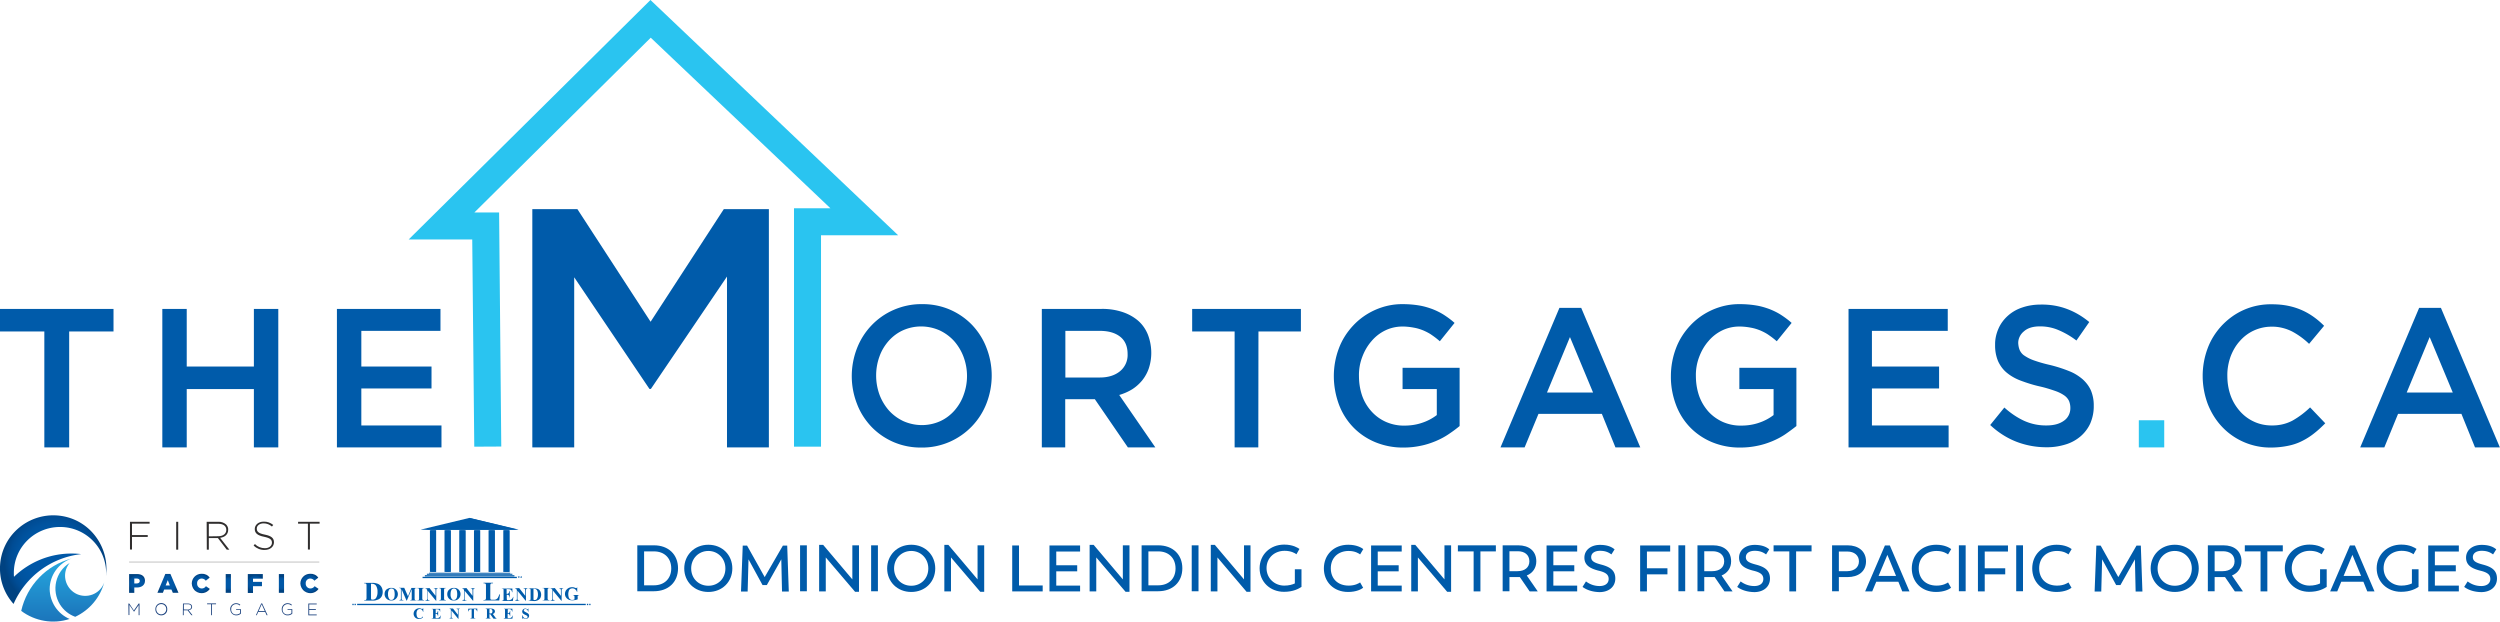 <?xml version="1.0" encoding="UTF-8"?>
<svg xmlns="http://www.w3.org/2000/svg" xmlns:xlink="http://www.w3.org/1999/xlink" viewBox="0 0 1731.1 430.4">
  <path d="M47.9 309.8H30.7v-80.3H0v-15.6h78.6v15.6H47.9v80.3zm81.4-40.4v40.4h-16.9v-95.9h16.9v39.9h46.5v-39.9h16.9v95.9h-16.9v-40.4h-46.5zM305 229.1h-54.8v24.7h48.6V269h-48.6v25.6h55.5v15.2h-72.4v-95.9H305v15.2zm145.7 40.2h-1L397.6 192v117.8h-29v-165h31.2l50.7 78 50.7-78h31.2v165h-29V191.5l-52.7 77.8zm232.4 10c-4.6 11.9-13.7 21.4-25.4 26.6-6.2 2.7-12.9 4.1-19.6 4-6.7.1-13.4-1.2-19.6-3.9-5.7-2.5-10.9-6.1-15.2-10.6-4.3-4.6-7.7-9.9-9.9-15.8-4.8-12.3-4.8-26 0-38.4 4.6-11.9 13.7-21.5 25.4-26.6 6.2-2.7 12.9-4.1 19.6-4 6.7-.1 13.4 1.2 19.6 3.9 5.7 2.5 10.9 6.1 15.2 10.6 4.3 4.6 7.7 9.9 9.9 15.8 4.8 12.3 4.8 26 0 38.4zm-15.9-32.2a35.46 35.46 0 0 0-6.5-10.9c-2.8-3.1-6.2-5.6-10-7.4-8.1-3.6-17.3-3.7-25.4-.1-3.8 1.7-7.1 4.2-9.9 7.3-2.8 3.2-5 6.8-6.4 10.8-3.1 8.5-3.1 17.9 0 26.5a35.46 35.46 0 0 0 6.5 10.9c2.8 3.1 6.2 5.6 10 7.4 8.1 3.6 17.3 3.7 25.4.1 3.8-1.7 7.1-4.2 9.9-7.3 2.8-3.2 5-6.8 6.4-10.8 3.2-8.6 3.2-17.9 0-26.5zM781 309.8l-22.9-33.4h-20.5v33.4h-16.2v-95.9h41.3a44.09 44.09 0 0 1 14.4 2.1c4 1.3 7.7 3.3 10.9 6 3 2.6 5.3 5.9 6.8 9.6 2.9 7.5 3.2 15.8.7 23.4-1 3-2.6 5.9-4.6 8.4-2 2.4-4.3 4.5-7 6.2a37.05 37.05 0 0 1-8.9 3.9l25 36.3h-19zm-5.3-76.6c-3.4-2.7-8.1-4.1-14.2-4.1h-23.8v32.3h23.9c5.8 0 10.5-1.5 14-4.4s5.4-7.3 5.2-11.8c0-5.3-1.7-9.3-5.1-12zm95.6 76.6h-16.4v-80.3h-29.4v-15.6h75.3v15.6h-29.4l-.1 80.3zm131.7-9.1c-2.8 1.9-5.9 3.5-9 4.8-3.4 1.4-6.8 2.5-10.4 3.2-3.8.8-7.7 1.2-11.7 1.2-6.8.1-13.5-1.2-19.8-3.8-5.7-2.4-10.9-5.9-15.2-10.4s-7.6-9.8-9.8-15.7c-2.3-6.3-3.5-12.9-3.5-19.6 0-6.6 1.2-13.1 3.5-19.2 2.2-5.9 5.6-11.2 9.9-15.8s9.4-8.2 15.2-10.8c6.1-2.7 12.6-4.1 19.3-4 3.7 0 7.4.3 11.1.9 3.1.5 6.2 1.4 9.2 2.5 2.8 1.1 5.5 2.4 8 4 2.6 1.7 5.1 3.5 7.4 5.6L997 236.3c-1.7-1.5-3.5-2.9-5.4-4.2-1.8-1.3-3.8-2.3-5.8-3.2-2.2-.9-4.4-1.6-6.7-2-2.6-.5-5.3-.8-8-.8-4.1 0-8.2.9-11.9 2.7s-6.9 4.3-9.5 7.4c-2.8 3.2-4.9 6.9-6.4 10.9a34.99 34.99 0 0 0-2.3 13.2c0 4.7.7 9.3 2.2 13.7 1.4 4 3.6 7.7 6.5 10.9 2.8 3.1 6.1 5.5 9.9 7.2 4.1 1.8 8.5 2.7 12.9 2.6 4.2 0 8.4-.6 12.4-2 3.6-1.2 7-3 10-5.3v-18h-23.7v-14.7h39.5V295c-2.4 2-5 3.9-7.7 5.7zm132.8 9.1h-17.2l-9.4-23.2h-43.9l-9.6 23.2H1039l40.8-96.6h15.1l40.9 96.6zm-48.7-76.4-15.9 38.4h31.9l-16-38.4zm149.1 67.3c-2.8 1.9-5.9 3.5-9 4.8-3.4 1.4-6.8 2.5-10.4 3.2-3.8.8-7.7 1.2-11.7 1.2-6.8.1-13.5-1.2-19.8-3.8-5.7-2.4-10.9-5.9-15.2-10.4s-7.6-9.9-9.7-15.7c-2.3-6.3-3.5-12.9-3.4-19.6 0-6.6 1.2-13.1 3.5-19.2 2.2-5.9 5.6-11.2 9.9-15.8s9.4-8.2 15.2-10.8c6.1-2.7 12.6-4.1 19.3-4 3.7 0 7.4.3 11.1.9 3.1.5 6.2 1.4 9.2 2.5 2.8 1.1 5.5 2.4 8 4 2.6 1.7 5.1 3.5 7.4 5.6l-10.3 12.7c-1.7-1.5-3.5-2.9-5.4-4.2-1.8-1.3-3.8-2.3-5.8-3.2-2.2-.9-4.4-1.6-6.7-2-2.6-.5-5.3-.8-8-.8-4.1 0-8.2.9-11.9 2.7s-6.9 4.3-9.5 7.4c-2.8 3.2-4.9 6.9-6.4 10.9a34.99 34.99 0 0 0-2.3 13.2c0 4.7.7 9.3 2.2 13.7 1.4 4 3.6 7.7 6.4 10.9 2.8 3.1 6.2 5.5 9.9 7.2 4.1 1.8 8.5 2.7 12.9 2.6 4.2 0 8.4-.6 12.4-2 3.6-1.2 7-3 10-5.3v-18h-23.7v-14.7h39.5V295c-2.5 2-5.1 3.9-7.7 5.7zm112.5-71.6h-52.5v24.7h46.5V269h-46.5v25.6h53.1v15.2H1280v-95.9h68.7v15.2zm49.9 13.5c.8 1.6 1.9 2.9 3.4 3.8 2.1 1.4 4.4 2.5 6.8 3.3 2.9 1 6.5 2.1 11 3.1 4.4 1.1 8.8 2.5 13 4.2 3.4 1.3 6.6 3.3 9.4 5.7 2.4 2.2 4.4 4.8 5.7 7.8 1.3 3.3 2 6.9 1.9 10.5.1 4.2-.8 8.4-2.4 12.2-1.6 3.5-3.9 6.5-6.8 9-3.1 2.6-6.6 4.5-10.4 5.6-4.3 1.3-8.8 2-13.4 1.9-7 0-14-1.3-20.5-3.8-6.7-2.6-12.9-6.6-18.2-11.6l9.8-12.1c4.1 3.7 8.7 6.9 13.7 9.2 4.9 2.2 10.2 3.3 15.6 3.2 5 0 9-1.1 12-3.3 2.9-2 4.5-5.4 4.4-8.9 0-1.6-.3-3.2-.9-4.7-.7-1.5-1.8-2.8-3.2-3.8-2-1.4-4.1-2.4-6.4-3.2-3.5-1.2-7-2.3-10.6-3.1-4.5-1-8.9-2.4-13.2-4-3.5-1.3-6.8-3.1-9.7-5.5-2.6-2.1-4.6-4.9-6-7.9-1.5-3.6-2.2-7.5-2.1-11.4-.1-3.9.8-7.8 2.4-11.4 1.5-3.4 3.8-6.4 6.5-8.8 2.9-2.6 6.3-4.5 10-5.7 4.1-1.4 8.4-2 12.7-2 6.3-.1 12.5.9 18.3 3.1 5.6 2.1 10.7 5.2 15.3 9l-8.9 12.8c-3.9-3-8.1-5.4-12.6-7.3-4-1.7-8.3-2.5-12.6-2.5-4.8 0-8.5 1.1-11.1 3.4-2.5 2-4 5-4 8.1.1 1.8.4 3.5 1.1 5.1z" fill="#005baa"></path>
  <path d="M1481 309.8V291h17.6v18.8H1481z" fill="#2ac4f0"></path>
  <path d="M1602.6 299.9c-2.6 2.1-5.4 3.9-8.4 5.4-3.1 1.6-6.4 2.7-9.9 3.4-3.9.8-7.9 1.2-11.9 1.2-12.7.1-25-5.1-33.7-14.3-4.3-4.5-7.6-9.9-9.9-15.7-4.7-12.5-4.8-26.3-.1-38.8 2.2-5.9 5.6-11.2 9.9-15.8 4.3-4.5 9.4-8.2 15.1-10.7 6.1-2.7 12.7-4 19.3-3.9 3.9 0 7.8.3 11.6 1.1 3.3.7 6.5 1.7 9.6 3.1 2.9 1.3 5.6 2.9 8.1 4.7s4.8 3.8 7 6l-10.4 12.5c-3.5-3.4-7.5-6.3-11.8-8.6-4.4-2.2-9.3-3.4-14.2-3.3-4.2 0-8.4.9-12.3 2.7-3.7 1.7-7 4.2-9.7 7.3-2.8 3.1-4.9 6.8-6.4 10.8-1.5 4.3-2.3 8.8-2.2 13.3 0 4.6.7 9.1 2.2 13.4 1.4 4 3.6 7.7 6.4 10.9 2.7 3.1 6 5.6 9.7 7.3 3.8 1.8 8 2.7 12.3 2.7 5.1.1 10.1-1 14.6-3.4a59.93 59.93 0 0 0 12.1-9.1l10.5 11c-2.3 2.3-4.8 4.7-7.5 6.8zm128.4 9.9h-17.2l-9.4-23.2h-43.9l-9.5 23.2h-16.7l40.8-96.6h15.1l40.8 96.6zm-48.6-76.4-15.9 38.4h31.9l-16-38.4z" fill="#005baa"></path>
  <path d="M328.4 309.3 327 165.8h-44L450.4 0l171.5 162.9h-53.4v146.4h-18.7V144.2H575L450.6 26.1l-122.1 121h17.1l1.5 162.1-18.7.1z" fill="#2ac4f0"></path>
  <g fill="#005baa">
    <path d="M252.1 415.9v-.3h.4c.3 0 .6 0 .8-.2.2-.1.3-.3.4-.5.1-.4.1-.8.1-1.1v-8.1c0-.4 0-.8-.1-1.2a.78.78 0 0 0-.4-.4c-.3-.1-.5-.2-.8-.2h-.4v-.3h5.7c1.2-.1 2.5.2 3.7.6 1.1.4 2 1.2 2.6 2.2s.9 2.2.9 3.4c0 .8-.1 1.6-.4 2.4-.2.7-.6 1.3-1.1 1.8s-1 .9-1.6 1.1c-.7.3-1.4.5-2.2.7-.6.1-1.2.1-1.8.1h-5.8zm4.8-11.7v9.6c0 .3 0 .7.1 1 .1.1.1.2.2.3.2.1.5.2.7.1.9.1 1.8-.3 2.4-1 .8-1.3 1.2-2.8 1.1-4.4.1-1.3-.2-2.6-.8-3.8-.3-.7-.9-1.2-1.6-1.5-.5-.2-1.3-.3-2.1-.3m14 2.9c1.2-.1 2.4.3 3.3 1.2.8.8 1.3 1.9 1.3 3.1 0 1-.3 2-1 2.8-.9 1.1-2.2 1.7-3.6 1.6-2.4.1-4.4-1.7-4.6-4.1v-.4c0-1.2.4-2.3 1.3-3.1 1-.7 2.2-1.2 3.3-1.1m.1.4c-.8 0-1.5.5-1.8 1.2-.4.9-.6 1.8-.5 2.8-.1 1.1.2 2.2.8 3.2.3.5.9.8 1.5.7.4 0 .8-.1 1.1-.3.4-.3.7-.8.9-1.3.2-.7.3-1.5.3-2.3a10.68 10.68 0 0 0-.3-2.5c-.2-.5-.4-.9-.8-1.2-.4-.2-.8-.3-1.2-.3m43.3-.4c1.2-.1 2.4.3 3.3 1.2.8.8 1.3 1.9 1.3 3.1 0 1-.3 2-1 2.8-.9 1.1-2.2 1.7-3.6 1.6-2.4.2-4.4-1.6-4.6-4v-.4c0-1.2.4-2.3 1.3-3.1s2.1-1.3 3.3-1.2m0 .4c-.8 0-1.5.5-1.8 1.2-.4.9-.5 1.8-.5 2.8-.1 1.1.2 2.2.8 3.2.3.5.9.8 1.5.7.4 0 .8-.1 1.1-.3.4-.3.7-.8.9-1.3.2-.7.3-1.5.3-2.3a10.68 10.68 0 0 0-.3-2.5c-.2-.5-.4-.9-.8-1.2-.4-.2-.8-.3-1.2-.3m-31.8 5.4 2.4-5.8h3.5v.2h-.3c-.2 0-.4 0-.6.1l-.3.3c-.1.3-.1.5-.1.8v5.8c0 .3 0 .6.1.9l.3.3c.2.1.4.1.6.1h.3v.2h-4.5v-.2h.3c.2 0 .4 0 .6-.1.1-.1.2-.2.2-.3.1-.3.1-.5.1-.8v-6.5l-3.4 8h-.2l-3.4-7.9V414.9c.1.2.2.4.4.5.3.1.6.2.9.2v.2h-3v-.2h.1c.2 0 .4 0 .5-.1.2 0 .3-.1.4-.3.1-.1.2-.3.2-.5v-6.2c0-.3 0-.6-.1-.9l-.3-.3c-.2-.1-.4-.1-.6-.1h-.3v-.2h3.6l2.6 5.9zm14.9-5.7 4.2 5.4v-3.7c0-.3 0-.7-.2-1-.3-.3-.6-.4-1-.4v-.2h2.8v.2c-.2 0-.5.1-.7.2-.1.1-.2.2-.3.4-.1.3-.1.6-.1.9v7h-.2l-5.8-7v5.5c0 .4.1.7.4 1 .2.2.5.3.8.3h.2v.2h-3v-.2a1.69 1.69 0 0 0 1-.3 1.69 1.69 0 0 0 .3-1v-6.1l-.2-.2c-.1-.2-.3-.3-.5-.5-.2-.1-.4-.1-.6-.1v-.2l2.9-.2zm25.6 0 4.2 5.4v-3.7c0-.3-.1-.7-.2-1-.3-.3-.6-.4-1-.4v-.2h2.8v.2c-.2 0-.5.1-.7.2a1.38 1.38 0 0 0-.3.4c-.1.3-.1.6-.1.9v7h-.2l-5.8-7v5.5a1.11 1.11 0 0 0 .8 1.3h.5v.2h-3v-.2a1.69 1.69 0 0 0 1-.3 1.69 1.69 0 0 0 .3-1v-6.1l-.2-.2c-.1-.2-.3-.3-.5-.5-.2-.1-.4-.1-.6-.1v-.2l3-.2zm-29.3 8.4v.2h-4.8v-.2h.3c.2 0 .4 0 .6-.1l.3-.3c.1-.3.1-.5.1-.8v-5.8c0-.3 0-.6-.1-.9l-.3-.3c-.2-.1-.4-.1-.6-.1h-.3v-.2h4.8v.2h-.3c-.2 0-.4 0-.6.1l-.3.3c-.1.3-.1.6-.1.8v5.8c0 .3 0 .6.1.8l.3.3c.2.1.4.1.6.1l.3.1zm15.1 0v.2H304v-.2h.3c.2 0 .4 0 .6-.1l.3-.3c.1-.3.1-.5.1-.8v-5.8c0-.3 0-.6-.1-.9l-.3-.3c-.2-.1-.4-.1-.6-.1h-.3v-.2h4.8v.2h-.3c-.2 0-.4 0-.6.1l-.3.3c-.1.3-.1.6-.1.8v5.8c0 .3 0 .6.1.8l.3.3c.2.1.4.1.6.1l.3.1zm50.7-8.4 4.2 5.4v-3.7c0-.3 0-.7-.2-1-.3-.3-.6-.4-1-.4v-.2h2.8v.2c-.2 0-.5.1-.7.2a1.38 1.38 0 0 0-.3.4c-.1.3-.1.6-.1.9v7h-.2l-5.7-7v5.5a1.69 1.69 0 0 0 .3 1c.2.2.5.3.8.3h.2v.2h-3v-.2a1.69 1.69 0 0 0 1-.3 1.69 1.69 0 0 0 .3-1v-6.1l-.2-.2c-.1-.2-.3-.3-.5-.5-.2-.1-.4-.1-.6-.1v-.2l2.9-.2zm24.7 0 4.2 5.4v-3.7c0-.3-.1-.7-.2-1-.3-.3-.6-.4-1-.4v-.2h2.8v.2c-.2 0-.5.1-.7.2-.1.1-.2.2-.3.4-.1.3-.1.6-.1.9v7h-.2l-5.8-7v5.5a1.69 1.69 0 0 0 .3 1c.2.2.5.3.8.3h.2v.2h-3v-.2a1.69 1.69 0 0 0 1-.3 1.69 1.69 0 0 0 .3-1v-6.1l-.2-.2c-.1-.2-.3-.3-.5-.5-.2-.1-.4-.1-.6-.1v-.2l3-.2zm-3.7 8.4v.2h-4.8v-.2h.3c.2 0 .4 0 .6-.1l.3-.3c.1-.3.1-.5.1-.8v-5.8c0-.3 0-.6-.1-.9l-.3-.3c-.2-.1-.4-.1-.6-.1h-.3v-.2h4.8v.2h-.3c-.2 0-.4 0-.6.1l-.3.3c-.1.3-.1.6-.1.8v5.8c0 .3 0 .6.1.8l.3.3c.2.1.4.1.6.1l.3.1zm-34.3-4.1-.5 4.3h-11v-.3h.4c.3 0 .6-.1.9-.2.2-.1.3-.3.4-.4.1-.4.1-.8.1-1.1v-8.1c0-.4 0-.8-.1-1.2a.78.78 0 0 0-.4-.4c-.3-.1-.5-.2-.8-.2h-.4v-.4h6.6v.4h-.5c-.3 0-.6 0-.9.2-.2.1-.3.3-.4.5-.1.4-.1.7-.1 1.1v7.9c0 .4 0 .8.1 1.2a.78.78 0 0 0 .4.4c.4.1.7.1 1.1.1h1c.6 0 1.1-.1 1.6-.4s.9-.6 1.1-1.1c.4-.7.7-1.4.9-2.2h.5zm4.6-3.8v3.5h.2c.5 0 .9-.1 1.2-.5.3-.5.5-1 .5-1.5h.3v4.6h-.2c0-.4-.1-.8-.3-1.2a.9.9 0 0 0-.6-.6c-.3-.1-.7-.2-1-.2v2.5c0 .3 0 .6.1.9 0 .1.1.2.2.3.2.1.4.1.5.1h.5c.7 0 1.4-.2 2-.6.5-.4.9-1 1.1-1.7h.2l-.4 2.8h-7.6v-.2h.2c.2 0 .4 0 .6-.1l.3-.3c.1-.3.1-.5.1-.8v-6.4a.76.76 0 0 0-.2-.4c-.2-.1-.4-.2-.7-.2h-.3v-.2h7.3v2.6h-.2c-.1-.5-.3-1-.5-1.4-.3-.3-.6-.5-1-.6s-.9-.2-1.4-.1l-.9-.3zm15.3 8.2v-.2h.3c.2 0 .4 0 .6-.1l.3-.3c.1-.3.1-.5.1-.8v-5.7c0-.3 0-.6-.1-.8l-.3-.3c-.2-.1-.4-.1-.6-.1h-.3v-.2h3.8c.8 0 1.7.1 2.5.4.7.3 1.3.9 1.7 1.6s.6 1.5.6 2.4c0 .6-.1 1.1-.3 1.7-.2.5-.4.9-.8 1.3a4.44 4.44 0 0 1-1.1.8c-.5.2-1 .4-1.5.5-.4.1-.8.1-1.2.1l-3.7-.3zm3.3-8.2v7.5l.2.2a.9.9 0 0 0 .5.1c.6 0 1.2-.2 1.6-.7.6-.9.8-2 .8-3.1 0-.9-.1-1.8-.5-2.7-.2-.5-.6-.8-1.1-1.1-.5-.2-1-.3-1.5-.2m30.3-.9v3.1h-.2c-.2-.8-.7-1.4-1.3-1.9-.5-.4-1.2-.6-1.9-.6-.6 0-1.2.2-1.6.5a2.37 2.37 0 0 0-.9 1.5c-.2.7-.3 1.3-.3 2a8.33 8.33 0 0 0 .3 2.2c.2.6.5 1 1 1.4.5.3 1 .5 1.6.4.2 0 .4 0 .7-.1.2-.1.5-.1.7-.2v-1.8c0-.2 0-.5-.1-.7l-.3-.3c-.2-.1-.4-.1-.5-.1h-.2v-.2h4.3v.2c-.2 0-.5 0-.7.1l-.3.3c0 .2-.1.4 0 .6v1.8c-.6.2-1.1.4-1.8.5-.6.1-1.2.2-1.9.2s-1.4-.1-2.1-.3c-.5-.2-1-.5-1.5-.9-.4-.3-.7-.8-1-1.2-.3-.6-.5-1.3-.5-2 0-1.3.5-2.5 1.4-3.3.9-.9 2.2-1.4 3.5-1.4.4 0 .8 0 1.2.1l.9.3c.2.1.5.2.8.2.1 0 .2-.1.3-.1.1-.1.2-.3.3-.5l.1.2zm-106.6 14.5v2.4h-.2c-.1-.6-.4-1.1-.8-1.5-.4-.3-.9-.5-1.4-.5a1.92 1.92 0 0 0-1.2.4c-.4.2-.6.6-.8 1-.2.5-.3 1.1-.3 1.7s.1 1.1.2 1.7c.1.5.4.9.7 1.2.4.3.8.4 1.3.4.4 0 .8-.1 1.2-.3.4-.3.8-.6 1.1-1v.6c-.3.4-.8.7-1.2.9-.5.2-1 .3-1.5.3-.7 0-1.4-.1-2-.5-.6-.3-1-.7-1.3-1.3-.3-.5-.5-1.1-.5-1.8 0-1.4.7-2.6 1.9-3.3.6-.3 1.2-.5 1.9-.5.5 0 1.1.1 1.5.3.2.1.4.1.6.2.1 0 .2 0 .3-.1s.1-.2.2-.4l.3.1zm8.6.5v2.8h.1c.4 0 .8-.1 1-.4.2-.4.3-.8.4-1.2h.2v3.6h-.2a1.93 1.93 0 0 0-.3-1c-.1-.2-.3-.4-.5-.5-.3-.1-.5-.1-.8-.1v2.7l.2.2c.1.1.3.1.4.1h.4c1.1.1 2.2-.7 2.4-1.8h.2l-.3 2.2h-6v-.2h.2c.2 0 .3 0 .5-.1.1-.1.2-.1.2-.2.1-.2.1-.4.1-.6v-5.1c0-.1-.1-.2-.2-.3-.2-.1-.3-.1-.5-.1h-.2v-.2h5.8v2h-.1c-.1-.4-.2-.7-.4-1.1-.2-.2-.5-.4-.8-.5-.4-.1-.7-.1-1.1-.1l-.7-.1zm12-.4 3.4 4.3v-3c0-.3 0-.6-.2-.8s-.5-.3-.8-.3v-.2h2.3v.2c-.2 0-.4.1-.6.1-.1.1-.2.2-.2.3-.1.2-.1.5-.1.7v5.8h-.2l-4.7-5.8v4.4c0 .3.1.6.3.8.2.1.4.2.6.2h.2v.2h-2.5v-.2c.5.1.9-.2 1-.7v-5.2l-.1-.2c-.1-.1-.2-.3-.4-.4s-.3-.1-.5-.1v-.2l2.5.1zm16.8 0v1.9h-.2c-.1-.3-.2-.6-.4-.9-.1-.2-.3-.3-.5-.5-.2-.1-.4-.1-.7-.1h-.5v5.3c0 .2 0 .4.1.7 0 .1.1.2.2.2.1.1.3.1.5.1h.2v.2h-3.6v-.2h.2c.2 0 .3 0 .5-.1.1-.1.2-.1.2-.2.1-.2.1-.4.1-.6v-5.3h-.6a1.69 1.69 0 0 0-1 .3c-.3.3-.5.7-.6 1.2h-.2v-1.9l6.3-.1zm8.4 3.8v1.9c0 .2 0 .5.1.7.1.1.1.2.2.2.2.1.4.1.6.1v.2h-3.5v-.2c.2 0 .4 0 .6-.1.1-.1.2-.1.2-.2.1-.2.1-.5.1-.7v-4.5c0-.2 0-.5-.1-.7-.1-.1-.1-.2-.2-.2-.2-.1-.4-.1-.6-.1v-.2h3.2c.6 0 1.2 0 1.8.2.4.1.7.3 1 .6.2.3.4.7.4 1.1 0 .5-.2.9-.5 1.3-.3.2-.6.4-1 .5l1.7 2.3c.1.2.3.4.5.6.1.1.3.2.5.2v.2h-2.2l-2.2-3.1h-.6zm0-3.4v3h.3c.4 0 .7 0 1.1-.1.2-.1.4-.3.5-.5.1-.3.2-.6.2-.9a1.92 1.92 0 0 0-.4-1.2c-.3-.3-.8-.4-1.2-.4l-.5.1zm12.7 0v2.8h.1c.4 0 .8-.1 1-.4.2-.4.4-.8.4-1.2h.2v3.6h-.2a1.93 1.93 0 0 0-.3-1c-.1-.2-.3-.4-.5-.5s-.5-.1-.8-.1v2.7l.2.2c.1.1.3.1.4.1h.4c1.2.1 2.2-.7 2.4-1.8h.2l-.3 2.2h-6v-.2h.2c.2 0 .3-.1.5-.2.1-.1.2-.1.2-.2 0-.2.1-.4 0-.6v-5.1c0-.1-.1-.2-.2-.3-.2-.1-.3-.2-.5-.1v-.2h5.8v2h-.2c-.1-.4-.2-.7-.4-1.1-.2-.2-.5-.4-.8-.5-.4-.1-.7-.1-1.1-.1h-.7zm14.3-.5v2.3h-.2c-.1-.5-.3-1-.7-1.4-.3-.3-.8-.5-1.2-.5-.3 0-.6.1-.8.3s-.3.4-.3.6c0 .1 0 .3.1.4.1.2.3.3.5.5l1.1.6c.6.3 1.2.6 1.6 1.1.6.8.5 2-.3 2.7-.5.4-1.1.7-1.7.6-.2 0-.4 0-.6-.1s-.5-.1-.7-.2c-.1-.1-.3-.1-.4-.1l-.3.1c-.1.1-.2.2-.2.3h-.2v-2.6h.2c.1.6.4 1.2.9 1.7.4.4.9.6 1.4.6.3 0 .7-.1.9-.3s.3-.4.3-.7c0-.2 0-.3-.1-.5a.78.78 0 0 0-.4-.4 4.67 4.67 0 0 0-1-.5c-.5-.2-.9-.5-1.4-.8-.3-.2-.5-.4-.6-.7s-.2-.6-.2-.9c0-.5.2-1 .6-1.4s1-.6 1.5-.6c.2 0 .4 0 .6.1s.4.1.6.2c.1.1.3.1.5.2l.2-.1c.1-.1.1-.3.1-.4l.2-.1zm-118.6-3.2h158.3v.9H247.3v-.9zm-3.3 0h.9v.9h-.9v-.9zm1.5 0h.9v.9h-.9v-.9zm160.9 0h.9v.9h-.9v-.9zm1.6 0h.9v.9h-.9v-.9zm-47.4-18.2.4-.8h.5-.1v1h.1-.7.1v-1l-.5 1.1-.5-1.1v1.1h.1-.4.1v-1.1h-.1.5l.5.8zm-.9-.8v.3l-.1-.2-.1-.1h-.2v1h.1-.7.1v-1H358.5l-.1.2v-.3l1.3.1zm-62.6-2.5h56.2v.5h-56.2v-.5zm-1.5.7h59.2v.7h-59.2v-.7zm-1.4 1h62v.8h-62v-.8zm-1.6 1.1h65.3v.9h-65.3v-.9zm5.1-32.2h4.3V396h-4.3v-28.8z"></path>
    <path d="m325.1 358.6-33.7 8.1H359l-33.9-8.1zm-27.4 8.6 2.1 1.1 2.1-1.1h-4.2zM302 396l-2.1-1.1-2.1 1.1h4.2z"></path>
    <use xlink:href="#a"></use>
    <path d="M307.8 367.2h4.3V396h-4.3v-28.8z"></path>
    <path d="m307.8 367.2 2.1 1.1 2.1-1.1h-4.2zm4.3 28.8-2.1-1.1-2.1 1.1h4.2z"></path>
    <use xlink:href="#a" x="10.2"></use>
    <path d="M318 367.2h4.3V396H318v-28.8z"></path>
    <path d="m318 367.2 2.1 1.1 2.1-1.1H318zm4.3 28.8-2.1-1.1-2.2 1.1h4.3z"></path>
    <use xlink:href="#a" x="20.4"></use>
    <path d="M328.2 367.2h4.3V396h-4.3v-28.8z"></path>
    <path d="m328.2 367.2 2.1 1.1 2.1-1.1h-4.2zm4.2 28.8-2.1-1.1-2.1 1.1h4.2z"></path>
    <use xlink:href="#a" x="30.5"></use>
    <path d="M338.3 367.2h4.3V396h-4.3v-28.8z"></path>
    <path d="m338.4 367.2 2.1 1.1 2.1-1.1h-4.2zm4.2 28.8-2.1-1.1-2.1 1.1h4.2z"></path>
    <use xlink:href="#a" x="40.7"></use>
    <path d="M348.5 367.2h4.3V396h-4.3v-28.8z"></path>
    <path d="m348.5 367.2 2.1 1.1 2.1-1.1h-4.2zm4.2 28.8-2.1-1.1-2.1 1.1h4.2zM350.6 368.4v26.5l2.1 1.1v-28.8l-2.1 1.2zm-25.4-8.1-.1-1.6 33.9 8.2h-67.7l14.8-1.7 19.1-4.9z"></path>
    <path d="m325.2 360.3-19.1 4.8h38.1l-19-4.8z"></path>
  </g>
  <g transform="translate(-.31)">
    <linearGradient id="b" gradientUnits="userSpaceOnUse" x1="32.5" y1="386.74" x2="32.5" y2="430.405">
      <stop offset="0" stop-color="#26a9e0"></stop>
      <stop offset="1" stop-color="#1b75bb"></stop>
    </linearGradient>
    <path d="M15 423c4-17.7 17.5-31.7 35-36.3-9.1 3.1-15.3 11.6-15.3 21.3.2 9 5.5 17 13.8 20.6-11.4 3.7-23.9 1.6-33.5-5.6z" fill="url(#b)"></path>
    <radialGradient id="c" cx="37.47" cy="44.575" r="33.912" gradientTransform="matrix(1 0 0 -1 -.31 432)" gradientUnits="userSpaceOnUse">
      <stop offset="0" stop-color="#0058a8"></stop>
      <stop offset=".54" stop-color="#0057a6"></stop>
      <stop offset=".74" stop-color="#00539f"></stop>
      <stop offset=".88" stop-color="#004c94"></stop>
      <stop offset=".99" stop-color="#004383"></stop>
      <stop offset="1" stop-color="#004281"></stop>
    </radialGradient>
    <path d="M50.1 383.3c2.1 0 4.3.1 6.4.4C35.9 386 18 399.2 9.7 418.2c-13.6-15.2-12.3-38.5 2.9-52s38.5-12.3 52 2.9c6 6.8 9.4 15.5 9.4 24.6a41.93 41.93 0 0 1-.3 5c0-.6.1-1.3.1-1.9 0-17.6-14.3-31.9-31.9-31.9s-32 14.1-32 31.8c0 .9 0 1.8.1 2.7 10.8-10.4 25.1-16.2 40.1-16.1z" fill="url(#c)"></path>
    <linearGradient id="d" gradientUnits="userSpaceOnUse" x1="55.712" y1="389.83" x2="55.712" y2="427.08">
      <stop offset="0" stop-color="#26a9e0"></stop>
      <stop offset="1" stop-color="#1b75bb"></stop>
    </linearGradient>
    <path d="M53.6 411.4c-7-3.2-10.2-11.5-7-18.5.5-1.1 1.2-2.1 1.9-3.1-9.8 6.1-12.7 18.9-6.7 28.7 2.5 4 6.2 7 10.6 8.6 10-4.7 17.4-13.5 20.2-24.2-.2.5-.3 1.1-.6 1.6-3.1 6.9-11.3 10-18.4 6.9z" fill="url(#d)"></path>
  </g>
  <path d="M90 361.3h13.6v1.3H91.4v7.9h10.9v1.3H91.4v8.7H90v-19.2zm32 0h1.4v19.3H122v-19.3zm21.1 0h8.1c2-.1 3.9.6 5.4 1.9.9 1 1.5 2.2 1.4 3.6v.1c0 3.2-2.4 5.1-5.6 5.5l6.4 8.2H157l-6.1-8h-6.3v8h-1.4l-.1-19.3zm8 10c3.2 0 5.6-1.6 5.6-4.4 0-2.6-2-4.2-5.5-4.2h-6.6v8.7l6.5-.1zm24.5 6.5.9-1.1c1.8 1.9 4.3 2.9 6.9 2.9 2.9 0 4.9-1.6 4.9-3.8 0-2-1.1-3.2-5.4-4.1-4.6-.9-6.5-2.5-6.5-5.4 0-2.9 2.6-5.1 6.2-5.1 2.4-.1 4.8.8 6.6 2.3l-.9 1.1c-1.6-1.4-3.6-2.2-5.8-2.2-2.8 0-4.7 1.6-4.7 3.6s1 3.3 5.6 4.2 6.3 2.5 6.3 5.3c0 3.1-2.7 5.3-6.4 5.3-2.9.1-5.6-1-7.7-3zm37.5-15.2h-6.7v-1.3h14.9v1.3h-6.7v17.9h-1.4v-17.9z" fill="#302e2e"></path>
  <g transform="translate(-.31)">
    <radialGradient id="e" cx="95.52" cy="27.94" r="6.036" gradientTransform="matrix(1 0 0 -1 -.31 432)" gradientUnits="userSpaceOnUse">
      <stop offset="0" stop-color="#0058a8"></stop>
      <stop offset=".54" stop-color="#0057a6"></stop>
      <stop offset=".74" stop-color="#00539f"></stop>
      <stop offset=".88" stop-color="#004c94"></stop>
      <stop offset=".99" stop-color="#004383"></stop>
      <stop offset="1" stop-color="#004281"></stop>
    </radialGradient>
    <path d="M89.7 397.5h5.6c3.3 0 5.4 1.7 5.4 4.6 0 3.1-2.4 4.7-5.6 4.7h-1.8v3.7h-3.6v-13zM95 404c1.3 0 2.1-.7 2.1-1.7 0-1.1-.8-1.7-2.1-1.7h-1.7v3.4H95z" fill="url(#e)"></path>
    <radialGradient id="f" cx="116.825" cy="27.985" r="6.95" gradientTransform="matrix(1 0 0 -1 -.31 432)" gradientUnits="userSpaceOnUse">
      <stop offset="0" stop-color="#0058a8"></stop>
      <stop offset=".54" stop-color="#0057a6"></stop>
      <stop offset=".74" stop-color="#00539f"></stop>
      <stop offset=".88" stop-color="#004c94"></stop>
      <stop offset=".99" stop-color="#004383"></stop>
      <stop offset="1" stop-color="#004281"></stop>
    </radialGradient>
    <path d="M114.8 397.4h3.5l5.6 13.1H120l-1-2.3h-5l-.9 2.3h-3.8l5.5-13.1zm3.1 8-1.4-3.7-1.5 3.7h2.9z" fill="url(#f)"></path>
    <radialGradient id="g" cx="139.685" cy="27.94" r="6.533" gradientTransform="matrix(1 0 0 -1 -.31 432)" gradientUnits="userSpaceOnUse">
      <stop offset="0" stop-color="#0058a8"></stop>
      <stop offset=".54" stop-color="#0057a6"></stop>
      <stop offset=".74" stop-color="#00539f"></stop>
      <stop offset=".88" stop-color="#004c94"></stop>
      <stop offset=".99" stop-color="#004383"></stop>
      <stop offset="1" stop-color="#004281"></stop>
    </radialGradient>
    <path d="M133.1 404.1c0-3.7 2.9-6.7 6.6-6.8h.3c2.2-.1 4.3.9 5.5 2.7l-2.7 2.1c-.6-.9-1.7-1.5-2.9-1.5-1.8.1-3.2 1.5-3.1 3.3v.1c-.1 1.8 1.2 3.3 3 3.5h.2c1.2 0 2.3-.6 2.9-1.6l2.7 1.9c-2.2 3.1-6.4 3.9-9.6 1.7-1.7-1.1-2.8-3.2-2.9-5.4z" fill="url(#g)"></path>
    <radialGradient id="h" cx="158.7" cy="27.94" r="4.787" gradientTransform="matrix(1 0 0 -1 -.31 432)" gradientUnits="userSpaceOnUse">
      <stop offset="0" stop-color="#0058a8"></stop>
      <stop offset=".54" stop-color="#0057a6"></stop>
      <stop offset=".74" stop-color="#00539f"></stop>
      <stop offset=".88" stop-color="#004c94"></stop>
      <stop offset=".99" stop-color="#004383"></stop>
      <stop offset="1" stop-color="#004281"></stop>
    </radialGradient>
    <path d="M156.6 397.5h3.6v13h-3.6v-13z" fill="url(#h)"></path>
    <radialGradient id="i" cx="177.45" cy="27.94" r="5.906" gradientTransform="matrix(1 0 0 -1 -.31 432)" gradientUnits="userSpaceOnUse">
      <stop offset="0" stop-color="#0058a8"></stop>
      <stop offset=".54" stop-color="#0057a6"></stop>
      <stop offset=".74" stop-color="#00539f"></stop>
      <stop offset=".88" stop-color="#004c94"></stop>
      <stop offset=".99" stop-color="#004383"></stop>
      <stop offset="1" stop-color="#004281"></stop>
    </radialGradient>
    <path d="M171.9 397.5h10.4v3.2h-6.8v2.2h6.2v3h-6.2v4.7h-3.6v-13.1z" fill="url(#i)"></path>
    <radialGradient id="j" cx="195.53" cy="27.94" r="4.79" gradientTransform="matrix(1 0 0 -1 -.31 432)" gradientUnits="userSpaceOnUse">
      <stop offset="0" stop-color="#0058a8"></stop>
      <stop offset=".54" stop-color="#0057a6"></stop>
      <stop offset=".74" stop-color="#00539f"></stop>
      <stop offset=".88" stop-color="#004c94"></stop>
      <stop offset=".99" stop-color="#004383"></stop>
      <stop offset="1" stop-color="#004281"></stop>
    </radialGradient>
    <path d="M193.4 397.5h3.6v13h-3.6v-13z" fill="url(#j)"></path>
    <radialGradient id="k" cx="214.875" cy="27.94" r="6.528" gradientTransform="matrix(1 0 0 -1 -.31 432)" gradientUnits="userSpaceOnUse">
      <stop offset="0" stop-color="#0058a8"></stop>
      <stop offset=".54" stop-color="#0057a6"></stop>
      <stop offset=".74" stop-color="#00539f"></stop>
      <stop offset=".88" stop-color="#004c94"></stop>
      <stop offset=".99" stop-color="#004383"></stop>
      <stop offset="1" stop-color="#004281"></stop>
    </radialGradient>
    <path d="M208.3 404.1c0-3.7 2.9-6.7 6.6-6.8h.3c2.2-.1 4.3.9 5.5 2.7l-2.7 2.1c-.6-.9-1.7-1.5-2.9-1.5-1.8 0-3.2 1.5-3.1 3.3v.1c-.1 1.8 1.2 3.3 3 3.5h.2c1.2 0 2.3-.6 3-1.6l2.7 1.9c-2.2 3.1-6.4 3.9-9.6 1.7-1.8-1.2-2.9-3.3-3-5.4z" fill="url(#k)"></path>
  </g>
  <path d="M89.4 389.2h131.7" opacity=".2" fill="#302e2e" stroke="#2f2e2d" stroke-miterlimit="10"></path>
  <path d="M88.9 417.9h.6l3.2 4.8 3.3-4.8h.6v8.1H96v-7l-3.2 4.6-3.2-4.7v7H89l-.1-8zm18.7 4c-.1-2.3 1.6-4.2 3.9-4.3s4.2 1.6 4.3 3.9v.4c.1 2.3-1.7 4.1-4 4.2h-.1a4.08 4.08 0 0 1-4.1-3.9v-.3zm7.5 0c.1-1.9-1.4-3.6-3.4-3.6h-.1c-1.9 0-3.5 1.6-3.4 3.5v.1c0 1.9 1.5 3.5 3.4 3.5s3.5-1.6 3.5-3.5zm11.6-4h3.4c.8 0 1.7.2 2.3.8.4.4.6.9.6 1.5 0 1.4-1 2.1-2.4 2.3l2.7 3.5h-.8l-2.6-3.4h-2.7v3.4h-.6l.1-8.1zm3.3 4.2c1.4 0 2.4-.7 2.4-1.9 0-1.1-.9-1.8-2.3-1.8h-2.8v3.6l2.7.1zm16.2-3.7h-2.8v-.6h6.2v.6h-2.8v7.6h-.6v-7.6zm13.2 3.5c-.1-2.2 1.7-4.1 3.9-4.2h.1c1.1 0 2.2.3 3 1.1l-.4.5c-.7-.7-1.6-1-2.6-1-1.9.1-3.4 1.6-3.3 3.5v.1c-.1 1.9 1.2 3.5 3.1 3.6h.4c.9 0 1.8-.3 2.6-.9v-2.3h-2.7v-.5h3.3v3.1c-.9.8-2 1.2-3.2 1.2a4.08 4.08 0 0 1-4.1-3.9c-.1-.1-.1-.2-.1-.3zm21.5-4.1h.6l3.8 8.2h-.7l-1-2.3h-4.8l-1 2.3h-.6l3.7-8.2zm2.4 5.3-2.1-4.7-2.1 4.7h4.2zm11.8-1.2c-.1-2.2 1.6-4.1 3.8-4.2h.2c1.1 0 2.2.3 3 1.1l-.4.5c-.7-.7-1.6-1-2.6-1-1.9.1-3.4 1.6-3.4 3.5v.1c-.2 1.9 1.2 3.5 3.1 3.6h.4c.9 0 1.8-.3 2.6-.9v-2.3h-2.7v-.5h3.3v3.1c-.9.8-2 1.2-3.2 1.2-2.2.1-4-1.7-4.1-3.9v-.3zm18.4-4h5.8v.6h-5.2v3.2h4.6v.6h-4.6v3.2h5.2v.6h-5.8v-8.2z" fill="#1d437f"></path>
  <g fill="#005baa">
    <path d="M469.5 393.5c0 9.6-6.7 15.9-16.7 15.9h-11.5v-31.8h11.5c10.1 0 16.7 6.4 16.7 15.9zm-4.7.1c0-7-4.6-11.8-12-11.8H446v23.5h6.8c7.3 0 12-4.7 12-11.7z"></path>
    <use xlink:href="#l"></use>
    <use xlink:href="#m"></use>
    <path d="M554 377.6h4.7v31.8H554v-31.8zm40.8 0v32.2h-2.7L571.8 386v23.5h-4.6v-32.2h2.8l20.2 23.9v-23.6h4.6zm8.4 0h4.7v31.8h-4.7v-31.8z"></path>
    <use xlink:href="#l" x="140.5"></use>
    <path d="M681.5 377.6v32.2h-2.7L658.5 386v23.5h-4.6v-32.2h2.8l20.2 23.9v-23.6h4.6zm40.5 27.8v4.1h-21.1v-31.8h4.7v27.7H722zm25.9 0v4.1h-21.2v-31.8h21.2v4.2h-16.5v9.5h14.5v4.2h-14.5v9.9h16.5zm34.2-27.8v32.2h-2.7L759.1 386v23.5h-4.6v-32.2h2.8l20.2 23.9v-23.6h4.6zm36.6 15.9c0 9.6-6.7 15.9-16.7 15.9h-11.5v-31.8H802c10.1 0 16.7 6.4 16.7 15.9zm-4.7.1c0-7-4.6-11.8-12-11.8h-6.8v23.5h6.8c7.4 0 12-4.7 12-11.7zm11.2-16h4.7v31.8h-4.7v-31.8zm40.7 0v32.2h-2.7L843 386v23.5h-4.6v-32.2h2.8l20.2 23.9v-23.6h4.5z"></path>
    <use xlink:href="#n"></use>
    <use xlink:href="#o"></use>
    <path d="M970.6 405.4v4.1h-21.2v-31.8h21.2v4.2H954v9.5h14.5v4.2H954v9.9h16.6zm34.2-27.8v32.2h-2.7L981.8 386v23.5h-4.6v-32.2h2.8l20.2 23.9v-23.6h4.6zm31 4.2h-10.7v27.7h-4.7v-27.7h-10.9v-4.2h26.3v4.2z"></path>
    <use xlink:href="#p"></use>
    <path d="M1092.1 405.4v4.1h-21.2v-31.8h21.2v4.2h-16.5v9.5h14.5v4.2h-14.5v9.9h16.5z"></path>
    <use xlink:href="#q"></use>
    <path d="M1140.4 381.8v11.7h14.2v4.2h-14.2v11.8h-4.7v-31.8h20.8v4.2h-16.1zm21.8-4.2h4.7v31.8h-4.7v-31.8z"></path>
    <use xlink:href="#p" x="134.9"></use>
    <use xlink:href="#q" x="107.1"></use>
    <path d="M1254.4 381.8h-10.7v27.7h-4.7v-27.7h-10.9v-4.2h26.3v4.2zm37.7 6.9c0 7-5.3 10.9-12.8 10.9h-6v9.8h-4.7v-31.8h10.8c7.4 0 12.7 4.1 12.7 11.1zm-4.9 0c0-4.1-3.2-6.8-8-6.8h-5.9v13.6h5.9c4.9-.1 8-2.7 8-6.8z"></path>
    <use xlink:href="#r"></use>
    <use xlink:href="#o" x="407.1"></use>
    <path d="M1356.4 377.6h4.7v31.8h-4.7v-31.8zm17.9 4.2v11.7h14.2v4.2h-14.2v11.8h-4.7v-31.8h20.8v4.2h-16.1zm21.8-4.2h4.7v31.8h-4.7v-31.8z"></path>
    <use xlink:href="#o" x="490.5"></use>
    <use xlink:href="#m" x="937.3"></use>
    <path d="M1489.2 393.6c0-9.2 7-16.4 16.7-16.4 9.6 0 16.6 7.1 16.6 16.4s-7 16.3-16.6 16.3-16.7-7.1-16.7-16.3zm28.5 0c0-6.8-5.1-12.1-11.8-12.1-6.8 0-11.9 5.3-11.9 12.1 0 6.9 5.1 12 11.9 12s11.8-5 11.8-12z"></path>
    <use xlink:href="#p" x="488.3"></use>
    <path d="M1580.7 381.8H1570v27.7h-4.7v-27.7h-10.9v-4.2h26.3v4.2z"></path>
    <use xlink:href="#n" x="709.9"></use>
    <use xlink:href="#r" x="322"></use>
    <use xlink:href="#n" x="773.5"></use>
    <path d="M1702.6 405.4v4.1h-21.2v-31.8h21.2v4.2H1686v9.5h14.5v4.2H1686v9.9h16.6zm3.7 1 2.4-3.8a15.46 15.46 0 0 0 9.4 3.2c3.7 0 6.3-1.7 6.3-4.9 0-3-2-4.6-7.2-5.8-5.8-1.5-9.6-3.8-9.6-9s4.5-8.8 10.8-8.8c4.7 0 7.9 1.2 10.1 3.1l-2.2 3.5c-2.2-1.6-4.4-2.5-7.9-2.5-3.6 0-6.1 1.6-6.1 4.4s2.3 3.9 6.8 5.1c6.2 1.6 9.9 4 9.9 9.7 0 5.9-4.7 9.4-10.9 9.4-4.9-.1-8.8-1.4-11.8-3.6z"></path>
  </g>
  <defs>
    <path id="a" d="M299.8 368.4v26.5l2.1 1.1v-28.8l-2.1 1.2z"></path>
    <path id="l" d="M473.8 393.6c0-9.2 7-16.4 16.7-16.4 9.6 0 16.6 7.1 16.6 16.4s-7 16.3-16.6 16.3c-9.7 0-16.7-7.1-16.7-16.3zm28.5 0c0-6.8-5.1-12.1-11.8-12.1-6.8 0-11.9 5.3-11.9 12.1 0 6.9 5.1 12 11.9 12 6.7 0 11.8-5 11.8-12z"></path>
    <path id="m" d="m541.5 409.5-.5-22.2-10 17.8h-3l-9.7-17.8-.6 22.3h-4.6l1.2-31.8h3l12.2 21.8 12.6-21.8h3l1.1 31.8h-4.7z"></path>
    <path id="n" d="M901.2 394.3v12.1c-1.9 1.2-5.6 3.4-12.1 3.4-9.7 0-16.9-7-16.9-16.3s7.2-16.4 17-16.4c6.1 0 9.4 2.2 10.6 3l-2.1 3.7c-.9-.7-3.6-2.4-8.2-2.4-7 0-12.5 4.9-12.5 12s5.6 12.1 12.3 12.1c3.1 0 5.6-.7 7.3-1.5v-9.8h4.6z"></path>
    <path id="o" d="M916.7 393.6c0-9.4 6.8-16.4 16.9-16.4 5.7 0 9.1 2 10.4 3l-2.2 3.7c-.8-.6-3.4-2.4-7.9-2.4-7.4 0-12.4 4.8-12.4 12s4.8 12 12.4 12c4.4 0 7-1.6 7.9-2.2l2.1 3.7c-1.3 1-4.7 2.9-10.4 2.9-10.1 0-16.8-7-16.8-16.3z"></path>
    <path id="p" d="m1059.2 409.5-6.8-9.9h-7.2v9.8h-4.7v-31.8h10.8c7.4 0 12.5 3.9 12.5 11.1 0 4.6-2.5 8.1-6.6 9.8l7.6 11h-5.6zm-.2-20.8c0-4.6-3.4-7-8-7h-5.8v13.8h5.6c5 0 8.2-2.6 8.2-6.8z"></path>
    <path id="q" d="m1095.8 406.4 2.4-3.8a15.46 15.46 0 0 0 9.4 3.2c3.7 0 6.3-1.7 6.3-4.9 0-3-2-4.6-7.2-5.8-5.8-1.5-9.6-3.8-9.6-9s4.5-8.8 10.8-8.8c4.7 0 7.9 1.2 10.1 3.1l-2.2 3.5c-2.2-1.6-4.4-2.5-7.9-2.5-3.6 0-6.1 1.6-6.1 4.4s2.3 3.9 6.8 5.1c6.2 1.6 9.9 4 9.9 9.7 0 5.9-4.7 9.4-10.9 9.4-4.8-.1-8.8-1.4-11.8-3.6z"></path>
    <path id="r" d="M1314.5 402.8h-15.3l-2.8 6.7h-4.9l13.7-31.8h3.4l13.6 31.8h-5l-2.7-6.7zm-13.7-4h12.1l-6-14.6-6.1 14.6z"></path>
  </defs>
</svg>
